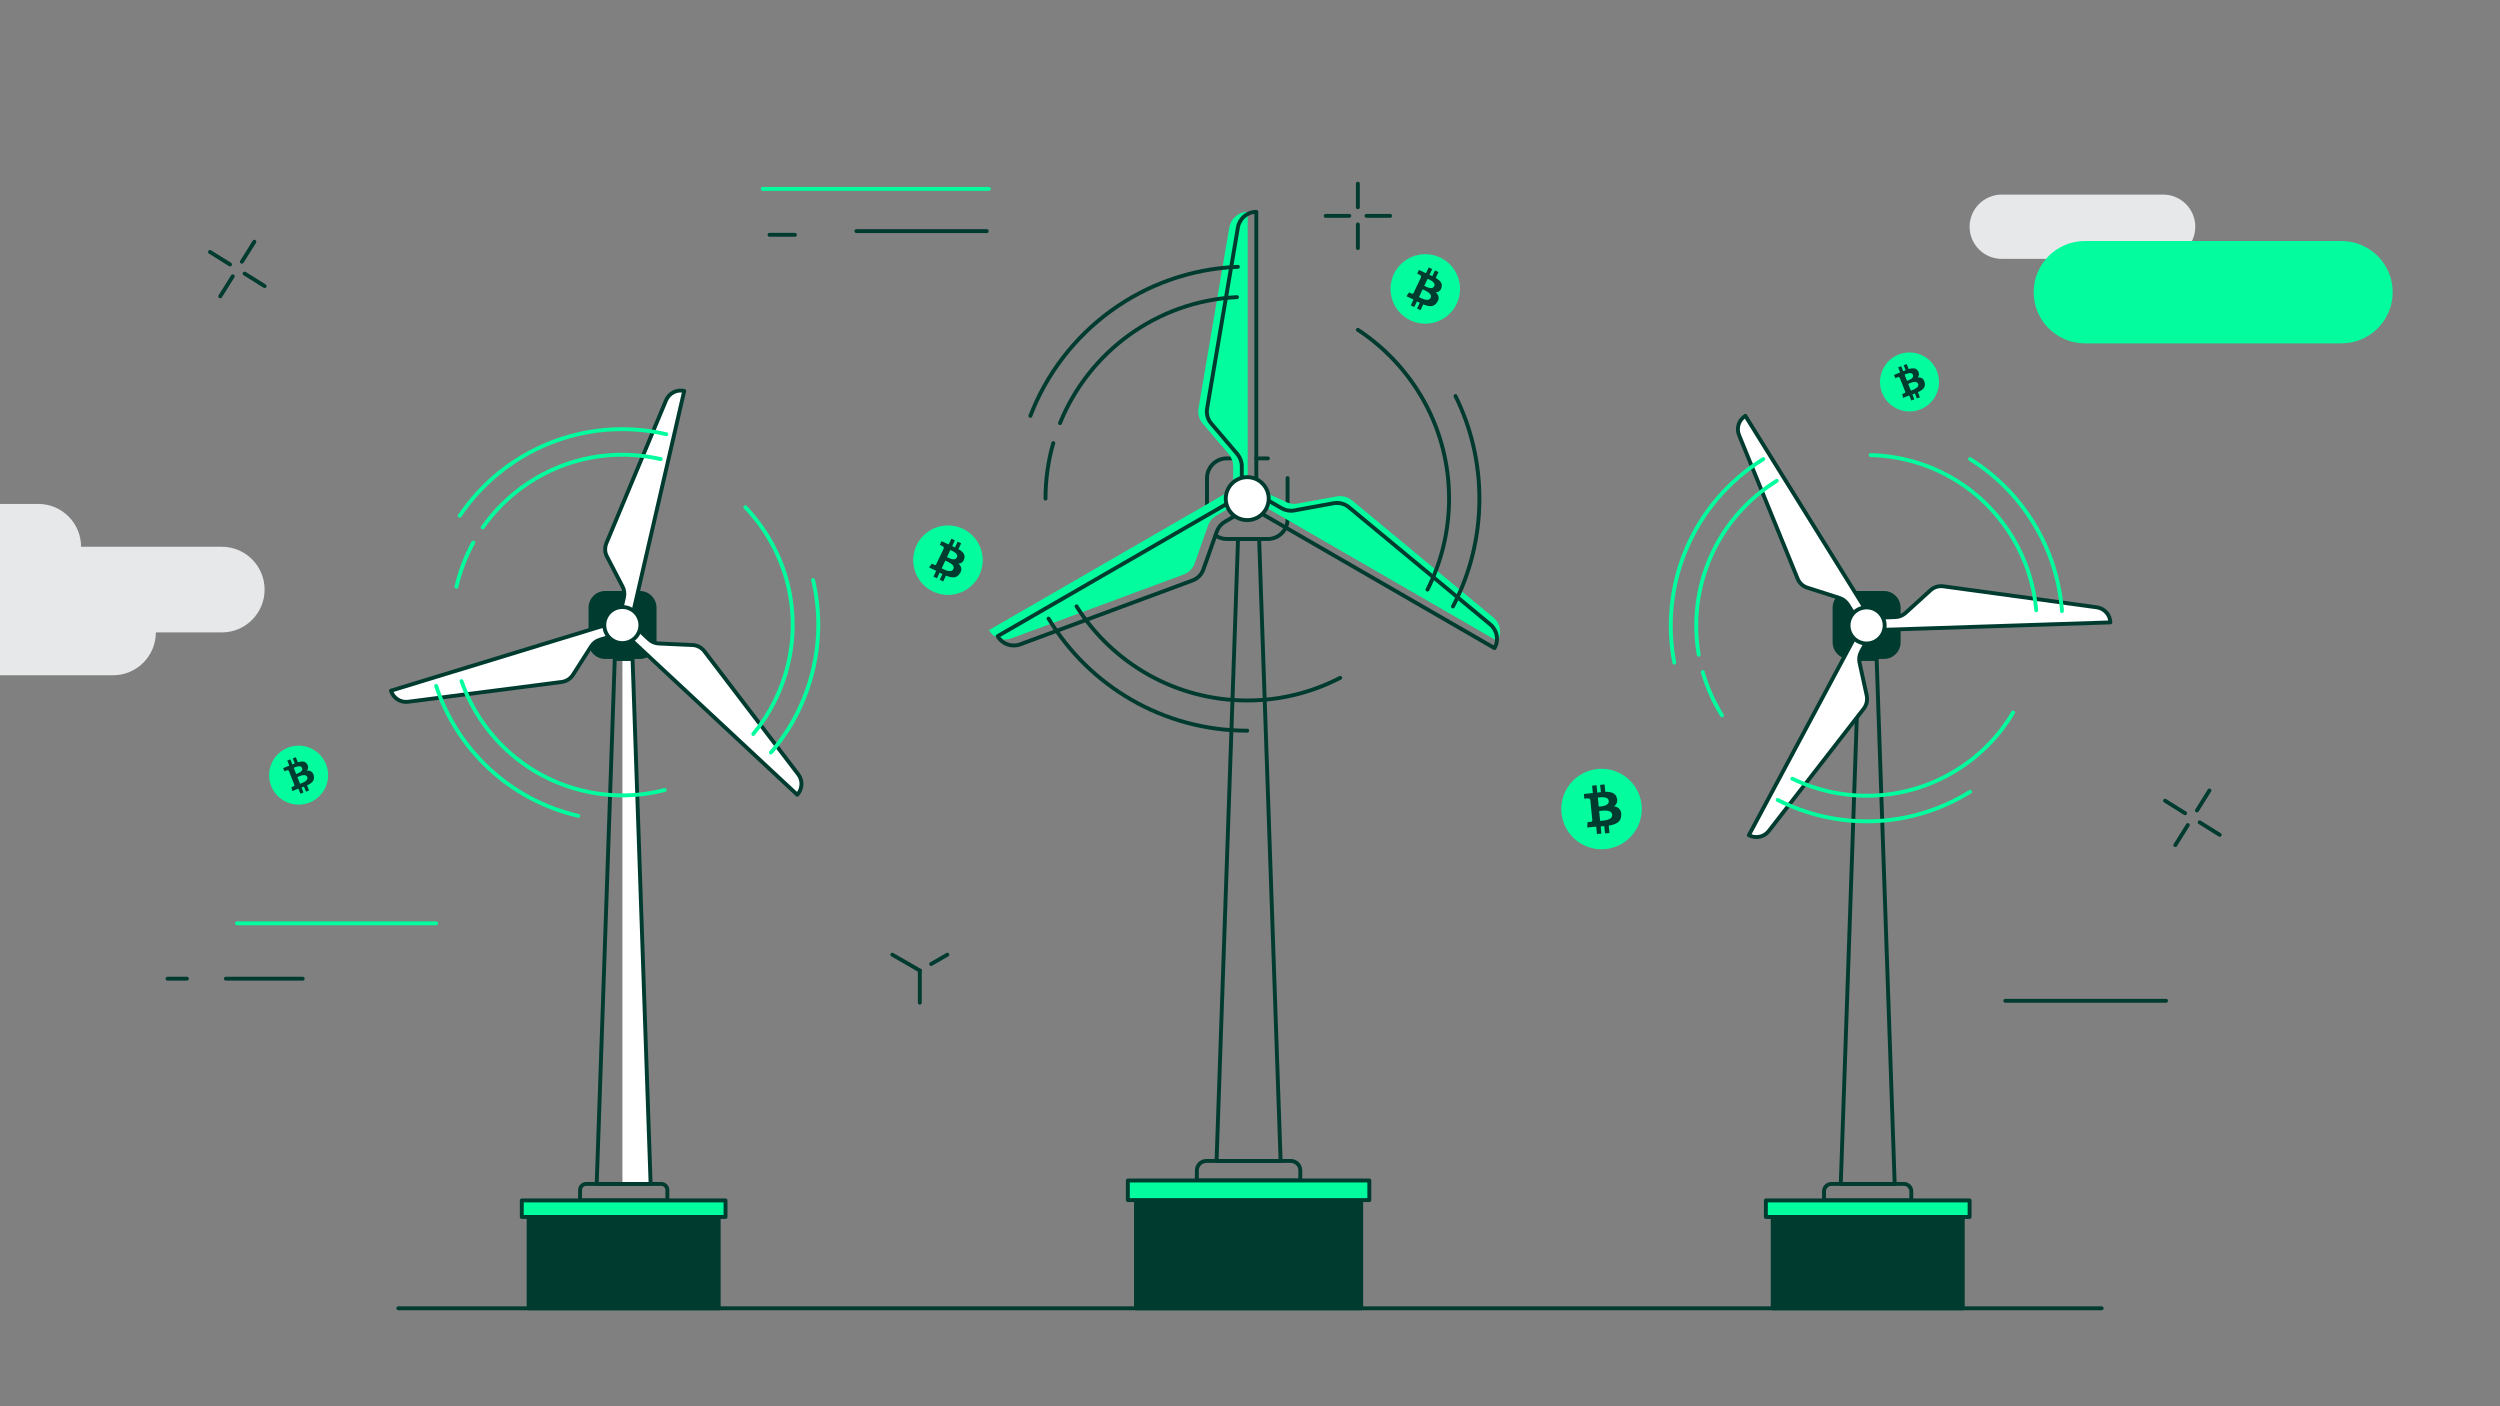 <svg width="1920" height="1080" viewBox="0 0 1920 1080" fill="none" xmlns="http://www.w3.org/2000/svg"><rect x="0" y="0" width="1920" height="1080" fill="#808080" stroke="none"/><g clip-path="url(#clip0_1146_2177)"><path d="M491.427 453.895H464.79C457.735 453.895 452.015 459.615 452.015 466.67V493.307C452.015 500.362 457.735 506.082 464.79 506.082H491.427C498.482 506.082 504.202 500.362 504.202 493.307V466.67C504.202 459.615 498.482 453.895 491.427 453.895Z" fill="#003B2F"/><path d="M485.81 507.531H478.018V910.711H499.672L485.81 507.531Z" fill="white"/><path d="M483.726 480.079L525.493 298.965C519.695 297.606 513.896 300.687 511.54 306.123L465.696 415.933C464.337 419.285 464.427 423 466.149 426.171L478.108 449.184C479.467 451.721 479.83 454.71 479.195 457.519L474.484 478.086L483.726 480.26V480.079Z" fill="white"/><path d="M477.112 476.636L299.26 530.997C300.981 536.615 306.508 540.239 312.397 539.514L430.361 524.293C433.895 523.84 437.066 521.847 439.059 518.766L453.012 496.931C454.552 494.485 456.908 492.673 459.716 491.857L479.921 485.696L477.112 476.636Z" fill="white"/><path d="M476.296 483.613L612.29 610.365C616.277 606.016 616.639 599.402 613.106 594.781L540.986 500.193C538.812 497.293 535.46 495.572 531.926 495.391L506.014 494.213C503.115 494.122 500.397 492.945 498.313 490.951L478.199 475.458L476.478 483.522L476.296 483.613Z" fill="white"/><path d="M483.726 481.347L525.493 300.234C519.695 298.875 513.896 301.955 511.54 307.391L465.696 417.201C464.337 420.553 464.427 424.268 466.149 427.439L478.108 450.452C479.467 452.989 479.83 455.979 479.195 458.787L474.484 479.354L483.726 481.529V481.347Z" stroke="#003B2F" stroke-width="3" stroke-linecap="round" stroke-linejoin="round"/><path d="M478.018 476.092L300.256 530.454C301.978 536.071 307.505 539.695 313.394 538.97L431.358 523.749C434.891 523.296 438.062 521.303 440.056 518.222L454.008 496.387C455.548 493.941 457.904 492.129 460.713 491.314L480.917 485.153L478.108 476.092H478.018Z" stroke="#003B2F" stroke-width="3" stroke-linecap="round" stroke-linejoin="round"/><path d="M476.296 483.613L612.29 610.365C616.277 606.016 616.639 599.402 613.106 594.781L540.986 500.193C538.812 497.293 535.46 495.572 531.926 495.391L506.014 494.213C503.115 494.122 500.397 492.945 498.313 490.951L482.91 476.546L476.478 483.522L476.296 483.613Z" stroke="#003B2F" stroke-width="3" stroke-linecap="round" stroke-linejoin="round"/><path d="M488.485 489.071C493.465 483.257 492.789 474.506 486.974 469.526C481.159 464.545 472.409 465.222 467.428 471.036C462.448 476.851 463.125 485.602 468.939 490.582C474.754 495.562 483.505 494.886 488.485 489.071Z" fill="white"/><path d="M450.203 909.262H507.826C510.454 909.262 512.538 911.345 512.538 913.973V921.946H445.492V913.973C445.492 911.345 447.576 909.262 450.203 909.262Z" stroke="#003B2F" stroke-width="3" stroke-linecap="round" stroke-linejoin="round"/><path d="M485.81 506.082H472.129L458.267 909.262H499.672L485.81 506.082Z" stroke="#003B2F" stroke-width="3" stroke-linecap="round" stroke-linejoin="round"/><path d="M488.485 489.071C493.465 483.257 492.789 474.506 486.974 469.526C481.159 464.545 472.409 465.222 467.428 471.036C462.448 476.851 463.125 485.602 468.939 490.582C474.754 495.562 483.505 494.886 488.485 489.071Z" stroke="#003B2F" stroke-width="3" stroke-linecap="round" stroke-linejoin="round"/><path d="M551.949 934.63H405.989V1004.76H551.949V934.63Z" fill="#003B2F" stroke="#003B2F" stroke-width="3" stroke-linecap="round" stroke-linejoin="round"/><path d="M557.204 921.946H400.734V934.63H557.204V921.946Z" fill="#03FC9D" stroke="#003B2F" stroke-width="3" stroke-linecap="round" stroke-linejoin="round"/><path d="M353.078 396.091C386.872 345.807 449.297 319.079 511.722 333.485" stroke="#03FC9D" stroke-width="3" stroke-linecap="round" stroke-linejoin="round"/><path d="M444.133 626.583C390.949 614.261 350.903 575.211 334.957 526.83" stroke="#03FC9D" stroke-width="3" stroke-linecap="round" stroke-linejoin="round"/><path d="M624.431 445.469C629.595 467.214 629.958 490.498 624.522 513.783C618.814 538.336 607.489 560.081 592.086 577.929" stroke="#03FC9D" stroke-width="3" stroke-linecap="round" stroke-linejoin="round"/><path d="M370.745 405.06C400.463 362.659 453.827 340.28 507.373 352.602" stroke="#03FC9D" stroke-width="3" stroke-linecap="round" stroke-linejoin="round"/><path d="M350.54 450.633C353.349 438.493 357.789 427.077 363.497 416.658" stroke="#03FC9D" stroke-width="3" stroke-linecap="round" stroke-linejoin="round"/><path d="M510.544 606.741C490.884 611.815 469.683 612.358 448.573 607.466C403.181 596.956 368.843 564.067 354.437 523.115" stroke="#03FC9D" stroke-width="3" stroke-linecap="round" stroke-linejoin="round"/><path d="M572.426 389.567C601.871 420.372 615.734 464.858 605.405 509.434C600.603 530.091 591.18 548.484 578.496 563.705" stroke="#03FC9D" stroke-width="3" stroke-linecap="round" stroke-linejoin="round"/><path d="M1446.87 453.895H1420.24C1413.18 453.895 1407.46 459.614 1407.46 466.67V493.307C1407.46 500.362 1413.18 506.082 1420.24 506.082H1446.87C1453.93 506.082 1459.65 500.362 1459.65 493.307V466.67C1459.65 459.614 1453.93 453.895 1446.87 453.895Z" fill="#003B2F"/><path d="M1406.56 909.262H1462.19C1465.36 909.262 1467.89 911.798 1467.89 914.97V921.946H1400.85V914.97C1400.85 911.798 1403.39 909.262 1406.56 909.262Z" stroke="#003B2F" stroke-width="3" stroke-linecap="round" stroke-linejoin="round"/><path d="M1441.26 506.082H1427.58L1413.71 909.262H1455.12L1441.26 506.082Z" stroke="#003B2F" stroke-width="3" stroke-linecap="round" stroke-linejoin="round"/><path d="M1507.4 934.63H1361.44V1004.76H1507.4V934.63Z" fill="#003B2F" stroke="#003B2F" stroke-width="3" stroke-linecap="round" stroke-linejoin="round"/><path d="M1512.65 921.946H1356.18V934.63H1512.65V921.946Z" fill="#03FC9D" stroke="#003B2F" stroke-width="3" stroke-linecap="round" stroke-linejoin="round"/><path d="M1437.63 476.364L1339.51 318.445C1334.53 321.525 1332.44 327.867 1334.71 333.303L1379.65 443.476C1381.01 446.828 1383.73 449.365 1387.17 450.452L1411.81 458.334C1414.53 459.24 1416.89 461.053 1418.43 463.499L1429.57 481.438L1437.63 476.455V476.364Z" fill="white"/><path d="M1430.57 478.629L1342.86 642.529C1348.12 645.337 1354.55 643.978 1358.18 639.267L1431.11 545.313C1433.28 542.504 1434.1 538.789 1433.37 535.256L1427.85 509.978C1427.21 507.169 1427.67 504.179 1429.03 501.642L1438.99 483.069L1430.66 478.629H1430.57Z" fill="white"/><path d="M1434.91 484.066L1620.74 477.995C1620.56 472.106 1616.12 467.214 1610.23 466.398L1492.36 450.271C1488.82 449.818 1485.2 450.905 1482.57 453.351L1463.45 470.747C1461.28 472.65 1458.56 473.827 1455.66 473.918L1430.48 477.18L1434.91 484.156V484.066Z" fill="white"/><path d="M1438.54 477.27L1340.42 319.351C1335.43 322.431 1333.35 328.773 1335.62 334.209L1380.55 444.382C1381.91 447.734 1384.63 450.271 1388.07 451.358L1412.72 459.24C1415.44 460.146 1417.79 461.959 1419.33 464.405L1430.48 482.344L1438.54 477.361V477.27Z" stroke="#003B2F" stroke-width="3" stroke-linecap="round" stroke-linejoin="round"/><path d="M1430.84 477.542L1343.13 641.441C1348.39 644.25 1354.82 642.891 1358.45 638.18L1431.38 544.225C1433.56 541.417 1434.37 537.702 1433.65 534.168L1428.12 508.89C1427.49 506.082 1427.94 503.092 1429.3 500.555L1439.26 481.982L1430.93 477.542H1430.84Z" stroke="#003B2F" stroke-width="3" stroke-linecap="round" stroke-linejoin="round"/><path d="M1434.92 484.066L1620.74 477.995C1620.56 472.106 1616.12 467.214 1610.23 466.398L1492.36 450.271C1488.82 449.818 1485.2 450.905 1482.57 453.351L1463.45 470.747C1461.28 472.65 1458.56 473.827 1455.66 473.918L1434.55 474.643L1434.82 484.156L1434.92 484.066Z" stroke="#003B2F" stroke-width="3" stroke-linecap="round" stroke-linejoin="round"/><path d="M1433.56 494.213C1441.21 494.213 1447.42 488.007 1447.42 480.351C1447.42 472.695 1441.21 466.489 1433.56 466.489C1425.9 466.489 1419.69 472.695 1419.69 480.351C1419.69 488.007 1425.9 494.213 1433.56 494.213Z" fill="white"/><path d="M1433.56 494.213C1441.21 494.213 1447.42 488.007 1447.42 480.351C1447.42 472.695 1441.21 466.489 1433.56 466.489C1425.9 466.489 1419.69 472.695 1419.69 480.351C1419.69 488.007 1425.9 494.213 1433.56 494.213Z" stroke="#003B2F" stroke-width="3" stroke-linecap="round" stroke-linejoin="round"/><path d="M1285.87 508.891C1274.37 449.456 1299.74 386.396 1354.19 352.602" stroke="#03FC9D" stroke-width="3" stroke-linecap="round" stroke-linejoin="round"/><path d="M1513.01 608.1C1466.63 636.911 1410.63 637.455 1365.24 614.351" stroke="#03FC9D" stroke-width="3" stroke-linecap="round" stroke-linejoin="round"/><path d="M1513.01 352.602C1532.04 364.38 1548.71 380.688 1561.3 400.983C1574.62 422.365 1581.87 445.831 1583.59 469.297" stroke="#03FC9D" stroke-width="3" stroke-linecap="round" stroke-linejoin="round"/><path d="M1304.63 502.82C1295.75 451.811 1317.86 398.265 1364.52 369.273" stroke="#03FC9D" stroke-width="3" stroke-linecap="round" stroke-linejoin="round"/><path d="M1322.48 549.39C1315.86 538.789 1310.97 527.555 1307.71 516.139" stroke="#03FC9D" stroke-width="3" stroke-linecap="round" stroke-linejoin="round"/><path d="M1546.08 547.215C1535.76 564.701 1521.08 580.013 1502.69 591.429C1463.09 615.982 1415.53 616.888 1376.48 598.043" stroke="#03FC9D" stroke-width="3" stroke-linecap="round" stroke-linejoin="round"/><path d="M1436.73 349.521C1479.31 350.608 1520.53 372.353 1544.63 411.221C1555.87 429.251 1562.12 448.912 1563.84 468.663" stroke="#03FC9D" stroke-width="3" stroke-linecap="round" stroke-linejoin="round"/><path d="M964.848 352.058H973.727" stroke="#003B2F" stroke-width="3" stroke-linecap="round" stroke-linejoin="round"/><path d="M926.977 398.809V367.189C926.977 358.853 933.772 352.058 942.107 352.058H953.251" stroke="#003B2F" stroke-width="3" stroke-linecap="round" stroke-linejoin="round"/><path d="M988.858 367.189V398.809C988.858 407.144 982.063 413.939 973.727 413.939H942.107C938.936 413.939 936.037 412.943 933.681 411.312" stroke="#003B2F" stroke-width="3" stroke-linecap="round" stroke-linejoin="round"/><path d="M958.235 382.953V162.7C951.258 162.7 945.279 167.773 944.101 174.659L920.454 313.643C919.729 317.811 920.907 322.159 923.715 325.331L943.648 348.706C945.822 351.333 947.091 354.595 947.091 358.038V383.044H958.325L958.235 382.953Z" fill="#03FC9D"/><path d="M950.262 373.803L759.453 483.975C762.987 490.045 770.326 492.673 776.849 490.226L909.037 441.211C913.024 439.761 916.195 436.59 917.554 432.513L927.792 403.611C928.97 400.349 931.144 397.722 934.134 396L955.788 383.497L950.171 373.712L950.262 373.803Z" fill="#03FC9D"/><path d="M959.412 382.319L1150.22 492.491C1153.75 486.421 1152.3 478.72 1146.96 474.28L1038.42 384.313C1035.16 381.594 1030.81 380.507 1026.64 381.232L996.469 386.759C993.116 387.393 989.673 386.759 986.683 385.037L959.322 372.534V382.319H959.412Z" fill="#03FC9D"/><path d="M964.848 382.953V162.7C957.872 162.7 951.892 167.773 950.714 174.659L927.067 313.643C926.342 317.811 927.52 322.159 930.329 325.331L950.261 348.706C952.436 351.333 953.704 354.595 953.704 358.038V383.044H964.939L964.848 382.953Z" stroke="#003B2F" stroke-width="3" stroke-linecap="round" stroke-linejoin="round"/><path d="M956.966 378.423L766.158 488.596C769.691 494.666 777.03 497.293 783.553 494.847L915.742 445.831C919.729 444.382 922.9 441.211 924.259 437.134L934.497 408.232C935.674 404.97 937.849 402.342 940.839 400.621L962.493 388.118L956.875 378.333L956.966 378.423Z" stroke="#003B2F" stroke-width="3" stroke-linecap="round" stroke-linejoin="round"/><path d="M956.966 387.574L1147.77 497.746C1151.31 491.676 1149.86 483.975 1144.51 479.535L1035.97 389.567C1032.71 386.849 1028.36 385.762 1024.19 386.487L994.022 392.014C990.67 392.648 987.227 392.014 984.237 390.292L962.583 377.789L956.966 387.574Z" stroke="#003B2F" stroke-width="3" stroke-linecap="round" stroke-linejoin="round"/><path d="M957.872 399.443C966.979 399.443 974.362 392.06 974.362 382.953C974.362 373.847 966.979 366.464 957.872 366.464C948.765 366.464 941.383 373.847 941.383 382.953C941.383 392.06 948.765 399.443 957.872 399.443Z" fill="white"/><path d="M926.433 891.594H991.304C995.291 891.594 998.643 894.856 998.643 898.933V906.634H919.185V898.933C919.185 894.946 922.447 891.594 926.524 891.594H926.433Z" stroke="#003B2F" stroke-width="3" stroke-linecap="round" stroke-linejoin="round"/><path d="M967.023 413.939H950.805L934.315 891.594H983.512L967.023 413.939Z" stroke="#003B2F" stroke-width="3" stroke-linecap="round" stroke-linejoin="round"/><path d="M957.872 399.443C966.979 399.443 974.362 392.06 974.362 382.953C974.362 373.847 966.979 366.464 957.872 366.464C948.765 366.464 941.383 373.847 941.383 382.953C941.383 392.06 948.765 399.443 957.872 399.443Z" stroke="#003B2F" stroke-width="3" stroke-linecap="round" stroke-linejoin="round"/><path d="M1045.39 921.674H872.435V1004.76H1045.39V921.674Z" fill="#003B2F" stroke="#003B2F" stroke-width="3" stroke-linecap="round" stroke-linejoin="round"/><path d="M1051.65 906.634H866.183V921.674H1051.65V906.634Z" fill="#03FC9D" stroke="#003B2F" stroke-width="3" stroke-linecap="round" stroke-linejoin="round"/><path d="M791.345 319.351C816.17 254.48 877.78 207.819 950.715 204.92" stroke="#003B2F" stroke-width="3" stroke-linecap="round" stroke-linejoin="round"/><path d="M957.872 561.168C893.182 561.168 836.465 526.649 805.298 475.096" stroke="#003B2F" stroke-width="3" stroke-linecap="round" stroke-linejoin="round"/><path d="M1117.79 304.13C1129.56 327.867 1136.18 354.686 1136.18 383.044C1136.18 412.852 1128.84 441.029 1115.88 465.764" stroke="#003B2F" stroke-width="3" stroke-linecap="round" stroke-linejoin="round"/><path d="M814.087 324.968C836.103 270.426 888.29 231.285 949.99 228.205" stroke="#003B2F" stroke-width="3" stroke-linecap="round" stroke-linejoin="round"/><path d="M802.942 382.953C802.942 368.185 805.026 353.78 808.922 340.28" stroke="#003B2F" stroke-width="3" stroke-linecap="round" stroke-linejoin="round"/><path d="M1029.27 520.578C1007.88 531.632 983.603 537.974 957.872 537.974C902.695 537.974 854.223 509.162 826.771 465.673" stroke="#003B2F" stroke-width="3" stroke-linecap="round" stroke-linejoin="round"/><path d="M1042.86 253.302C1084.99 281.026 1112.89 328.683 1112.89 382.953C1112.89 408.05 1106.91 431.788 1096.31 452.808" stroke="#003B2F" stroke-width="3" stroke-linecap="round" stroke-linejoin="round"/><path d="M1614.08 1004.76H305.918" stroke="#003B2F" stroke-width="3" stroke-miterlimit="10" stroke-linecap="round" stroke-linejoin="round"/><g clip-path="url(#clip1_1146_2177)"><path d="M1089.4 248.07C1103.85 250.96 1117.91 241.584 1120.8 227.13C1123.69 212.675 1114.31 198.616 1099.86 195.726C1085.4 192.837 1071.34 202.213 1068.45 216.667C1065.57 231.122 1074.94 245.181 1089.4 248.07Z" fill="#03FC9D"/><path d="M1107.03 221.002C1108.24 217.678 1105.98 215.349 1102.67 213.381L1104.75 208.953L1102.07 207.681L1100.02 212.089L1097.84 211.11L1099.94 206.629L1097.24 205.41L1095.16 209.812L1093.42 209.028L1089.73 207.311L1088.38 210.143C1088.38 210.143 1090.38 211.033 1090.32 211.048C1090.52 211.111 1090.7 211.215 1090.86 211.352C1091.02 211.489 1091.15 211.658 1091.24 211.847C1091.34 212.036 1091.39 212.242 1091.4 212.452C1091.41 212.662 1091.38 212.872 1091.3 213.069L1088.92 218.036L1085.58 225.071C1085.52 225.196 1085.43 225.306 1085.33 225.395C1085.22 225.485 1085.1 225.551 1084.96 225.591C1084.83 225.631 1084.69 225.643 1084.55 225.626C1084.42 225.61 1084.28 225.565 1084.16 225.496L1082.2 224.559L1080.17 227.501L1083.65 229.149L1085.56 230.075L1083.47 234.556L1086.16 235.802L1088.22 231.504L1090.35 232.53L1088.27 236.958L1090.95 238.23L1093.07 233.78C1097.7 235.659 1101.39 236.015 1103.8 231.952C1104.24 231.397 1104.55 230.758 1104.72 230.076C1104.89 229.393 1104.92 228.682 1104.81 227.988C1104.69 227.293 1104.43 226.631 1104.04 226.043C1103.65 225.455 1103.15 224.954 1102.56 224.572C1103.57 224.572 1104.56 224.234 1105.37 223.612C1106.17 222.989 1106.75 222.117 1107 221.133L1107.03 221.002ZM1098.7 228.755C1097.13 232.115 1091.6 229.023 1089.78 228.17L1092.57 222.249C1094.39 223.102 1100.4 225.284 1098.7 228.755ZM1101.41 219.825C1099.96 222.856 1095.36 220.25 1093.85 219.538L1096.46 214.099C1097.95 214.916 1102.96 216.679 1101.46 219.835L1101.41 219.825Z" fill="#003B2F"/></g><g clip-path="url(#clip2_1146_2177)"><path d="M722.819 456.384C737.273 459.273 751.333 449.898 754.222 435.443C757.111 420.989 747.736 406.929 733.281 404.04C718.827 401.151 704.767 410.526 701.878 424.981C698.989 439.435 708.364 453.495 722.819 456.384Z" fill="#03FC9D"/><path d="M740.45 429.316C741.659 425.992 739.402 423.663 736.094 421.695L738.177 417.267L735.492 415.995L733.44 420.403L731.268 419.424L733.361 414.943L730.665 413.724L728.588 418.126L726.839 417.341L723.154 415.625L721.799 418.457C721.799 418.457 723.799 419.346 723.741 419.362C723.942 419.425 724.127 419.529 724.286 419.666C724.446 419.803 724.575 419.971 724.668 420.161C724.76 420.35 724.812 420.555 724.822 420.765C724.832 420.976 724.799 421.185 724.725 421.382L722.344 426.35L719.006 433.385C718.944 433.509 718.857 433.62 718.751 433.709C718.645 433.798 718.521 433.865 718.388 433.905C718.255 433.944 718.116 433.957 717.978 433.94C717.84 433.924 717.707 433.879 717.587 433.809L715.624 432.873L713.594 435.814L717.075 437.463L718.985 438.389L716.892 442.87L719.583 444.115L721.639 439.818L723.775 440.843L721.692 445.272L724.377 446.544L726.492 442.094C731.124 443.973 734.809 444.328 737.227 440.266C737.66 439.711 737.973 439.072 738.146 438.389C738.318 437.707 738.347 436.996 738.23 436.301C738.112 435.607 737.852 434.945 737.464 434.357C737.077 433.769 736.572 433.268 735.98 432.886C736.997 432.886 737.985 432.548 738.79 431.926C739.594 431.303 740.169 430.431 740.424 429.447L740.45 429.316ZM732.123 437.069C730.553 440.429 725.02 437.336 723.204 436.483L725.993 430.563C727.809 431.416 733.824 433.598 732.123 437.069ZM734.833 428.139C733.384 431.169 728.788 428.563 727.27 427.852L729.881 422.413C731.378 423.229 736.388 424.993 734.886 428.149L734.833 428.139Z" fill="#003B2F"/></g><g clip-path="url(#clip3_1146_2177)"><path d="M242.546 613.737C252.717 606.447 255.052 592.292 247.762 582.121C240.472 571.95 226.317 569.615 216.146 576.905C205.975 584.195 203.639 598.35 210.929 608.521C218.219 618.692 232.374 621.027 242.546 613.737Z" fill="#03FC9D"/><path d="M235.978 587.111C234.617 584.434 231.865 584.483 228.726 585.395L227.187 581.536L224.842 582.464L226.386 586.291L224.52 587.071L222.954 583.176L220.636 584.141L222.162 587.981L220.661 588.611L217.46 589.901L218.431 592.383C218.431 592.383 220.142 591.659 220.118 591.704C220.274 591.616 220.446 591.561 220.623 591.542C220.801 591.522 220.98 591.539 221.151 591.592C221.321 591.644 221.48 591.731 221.616 591.847C221.752 591.962 221.863 592.104 221.942 592.264L223.643 596.621L226.071 602.77C226.112 602.88 226.13 602.998 226.124 603.116C226.118 603.233 226.087 603.348 226.035 603.454C225.983 603.559 225.909 603.653 225.819 603.729C225.729 603.805 225.624 603.862 225.511 603.895L223.793 604.57L224.44 607.535L227.48 606.331L229.162 605.683L230.728 609.579L233.06 608.632L231.587 604.865L233.461 604.135L235 607.994L237.346 607.066L235.812 603.175C239.662 601.391 242.019 599.312 240.901 595.458C240.808 594.867 240.593 594.303 240.27 593.8C239.946 593.297 239.522 592.867 239.023 592.537C238.525 592.208 237.963 591.985 237.374 591.885C236.785 591.784 236.181 591.807 235.601 591.952C236.191 591.322 236.554 590.513 236.634 589.653C236.714 588.794 236.507 587.932 236.044 587.203L235.978 587.111ZM235.959 596.769C237.134 599.691 232.008 601.33 230.426 601.962L228.371 596.8C229.953 596.168 234.793 593.703 235.959 596.769ZM231.992 589.912C233.031 592.568 228.751 593.907 227.429 594.436L225.57 589.664C226.944 589.209 230.942 587.124 232.029 589.885L231.992 589.912Z" fill="#003B2F"/></g><g clip-path="url(#clip4_1146_2177)"><path d="M1479.7 311.768C1489.87 304.478 1492.2 290.323 1484.91 280.152C1477.62 269.981 1463.47 267.646 1453.3 274.936C1443.13 282.226 1440.79 296.381 1448.08 306.552C1455.37 316.723 1469.53 319.058 1479.7 311.768Z" fill="#03FC9D"/><path d="M1473.13 285.142C1471.77 282.465 1469.02 282.514 1465.88 283.426L1464.34 279.567L1461.99 280.495L1463.54 284.322L1461.67 285.102L1460.11 281.207L1457.79 282.172L1459.31 286.012L1457.81 286.642L1454.61 287.932L1455.58 290.414C1455.58 290.414 1457.29 289.69 1457.27 289.735C1457.43 289.647 1457.6 289.592 1457.77 289.573C1457.95 289.553 1458.13 289.57 1458.3 289.623C1458.47 289.675 1458.63 289.762 1458.77 289.878C1458.9 289.993 1459.01 290.135 1459.09 290.295L1460.79 294.652L1463.22 300.801C1463.26 300.911 1463.28 301.029 1463.28 301.147C1463.27 301.264 1463.24 301.379 1463.19 301.485C1463.13 301.59 1463.06 301.684 1462.97 301.76C1462.88 301.836 1462.78 301.893 1462.66 301.927L1460.94 302.601L1461.59 305.566L1464.63 304.362L1466.31 303.714L1467.88 307.61L1470.21 306.663L1468.74 302.897L1470.61 302.166L1472.15 306.025L1474.5 305.097L1472.96 301.207C1476.81 299.422 1479.17 297.343 1478.05 293.489C1477.96 292.898 1477.74 292.334 1477.42 291.831C1477.1 291.328 1476.67 290.898 1476.17 290.568C1475.68 290.239 1475.11 290.016 1474.53 289.916C1473.94 289.815 1473.33 289.838 1472.75 289.984C1473.34 289.353 1473.71 288.544 1473.79 287.684C1473.87 286.825 1473.66 285.963 1473.2 285.234L1473.13 285.142ZM1473.11 294.8C1474.28 297.722 1469.16 299.361 1467.58 299.993L1465.52 294.831C1467.1 294.199 1471.94 291.734 1473.11 294.8ZM1469.14 287.943C1470.18 290.599 1465.9 291.939 1464.58 292.467L1462.72 287.695C1464.1 287.24 1468.09 285.155 1469.18 287.916L1469.14 287.943Z" fill="#003B2F"/></g><g clip-path="url(#clip5_1146_2177)"><path d="M1240.41 650.436C1256.48 644.675 1264.84 626.976 1259.08 610.904C1253.32 594.832 1235.62 586.474 1219.55 592.235C1203.48 597.995 1195.12 615.694 1200.88 631.766C1206.64 647.838 1224.34 656.197 1240.41 650.436Z" fill="#03FC9D"/><path d="M1241.75 613.043C1240.97 609.022 1237.34 608.058 1232.88 608.079L1232.3 602.44L1228.88 602.781L1229.48 608.381L1226.73 608.706L1226.14 603.009L1222.73 603.408L1223.3 609.018L1221.1 609.282L1216.41 609.779L1216.76 613.399C1216.76 613.399 1219.27 613.088 1219.23 613.138C1219.46 613.081 1219.71 613.073 1219.95 613.114C1220.19 613.155 1220.42 613.245 1220.62 613.377C1220.83 613.51 1221 613.683 1221.14 613.885C1221.27 614.088 1221.37 614.316 1221.41 614.556L1222.01 620.908L1222.9 629.884C1222.91 630.044 1222.89 630.205 1222.84 630.357C1222.79 630.509 1222.7 630.649 1222.6 630.768C1222.49 630.887 1222.36 630.982 1222.21 631.048C1222.06 631.114 1221.9 631.149 1221.74 631.152L1219.24 631.394L1218.98 635.526L1223.42 635.084L1225.86 634.863L1226.46 640.56L1229.88 640.19L1229.35 634.697L1232.08 634.44L1232.66 640.079L1236.08 639.738L1235.53 634.059C1241.25 633.159 1245.12 631.312 1245.09 625.836C1245.19 625.027 1245.12 624.206 1244.88 623.425C1244.65 622.645 1244.25 621.922 1243.72 621.303C1243.19 620.683 1242.54 620.182 1241.8 619.829C1241.06 619.477 1240.26 619.281 1239.45 619.255C1240.46 618.648 1241.24 617.723 1241.66 616.625C1242.09 615.527 1242.14 614.318 1241.81 613.189L1241.75 613.043ZM1238.12 625.709C1238.56 629.982 1231.23 630.215 1228.91 630.453L1228.15 622.911C1230.46 622.674 1237.73 621.249 1238.12 625.709ZM1235.48 615.228C1235.85 619.101 1229.73 619.258 1227.8 619.458L1227.14 612.501C1229.12 612.417 1235.14 611.177 1235.53 615.207L1235.48 615.228Z" fill="#003B2F"/></g><path d="M1042.85 190.495V172.398" stroke="#003B2F" stroke-width="3" stroke-miterlimit="10" stroke-linecap="round" stroke-linejoin="round"/><path d="M1042.85 159.162V141.065" stroke="#003B2F" stroke-width="3" stroke-miterlimit="10" stroke-linecap="round" stroke-linejoin="round"/><path d="M1067.57 165.784H1049.47" stroke="#003B2F" stroke-width="3" stroke-miterlimit="10" stroke-linecap="round" stroke-linejoin="round"/><path d="M1036.24 165.784H1018.14" stroke="#003B2F" stroke-width="3" stroke-miterlimit="10" stroke-linecap="round" stroke-linejoin="round"/><path d="M1670.65 649.007L1680.24 633.661" stroke="#003B2F" stroke-width="3" stroke-miterlimit="10" stroke-linecap="round" stroke-linejoin="round"/><path d="M1687.26 622.437L1696.85 607.091" stroke="#003B2F" stroke-width="3" stroke-miterlimit="10" stroke-linecap="round" stroke-linejoin="round"/><path d="M1704.71 641.155L1689.35 631.558" stroke="#003B2F" stroke-width="3" stroke-miterlimit="10" stroke-linecap="round" stroke-linejoin="round"/><path d="M1678.14 624.547L1662.79 614.955" stroke="#003B2F" stroke-width="3" stroke-miterlimit="10" stroke-linecap="round" stroke-linejoin="round"/><path d="M169.156 227.568L178.748 212.222" stroke="#003B2F" stroke-width="3" stroke-miterlimit="10" stroke-linecap="round" stroke-linejoin="round"/><path d="M185.764 200.998L195.356 185.652" stroke="#003B2F" stroke-width="3" stroke-miterlimit="10" stroke-linecap="round" stroke-linejoin="round"/><path d="M203.217 219.716L187.862 210.119" stroke="#003B2F" stroke-width="3" stroke-miterlimit="10" stroke-linecap="round" stroke-linejoin="round"/><path d="M176.646 203.108L161.301 193.516" stroke="#003B2F" stroke-width="3" stroke-miterlimit="10" stroke-linecap="round" stroke-linejoin="round"/><path d="M685.303 733.195L706.418 745.376" stroke="#003B2F" stroke-width="3" stroke-miterlimit="10" stroke-linecap="round" stroke-linejoin="round"/><path d="M727.542 733.196L715.122 740.357" stroke="#003B2F" stroke-width="3" stroke-miterlimit="10" stroke-linecap="round" stroke-linejoin="round"/><path d="M706.419 745.376V770.046" stroke="#003B2F" stroke-width="3" stroke-miterlimit="10" stroke-linecap="round" stroke-linejoin="round"/><path d="M1537.39 198.829L1661.25 198.829C1674.91 198.829 1685.99 187.773 1685.99 174.136C1685.99 160.498 1674.91 149.443 1661.25 149.443L1537.39 149.443C1523.73 149.443 1512.65 160.498 1512.65 174.136C1512.65 187.773 1523.73 198.829 1537.39 198.829Z" fill="#E6E8EA"/><path d="M1601.21 263.709L1798.23 263.709C1819.96 263.709 1837.58 246.111 1837.58 224.402C1837.58 202.694 1819.96 185.096 1798.23 185.096L1601.21 185.096C1579.48 185.096 1561.86 202.694 1561.86 224.402C1561.86 246.111 1579.48 263.709 1601.21 263.709Z" fill="#03FC9D"/><path d="M-135.556 452.808H-78.134C-96.311 452.808 -111.033 467.543 -111.033 485.706C-111.033 503.883 -96.298 518.605 -78.134 518.605H86.801C104.978 518.605 119.7 503.87 119.7 485.706H170.318C188.495 485.706 203.217 470.971 203.217 452.808C203.217 434.631 188.481 419.909 170.318 419.909H62.265C62.265 401.732 47.53 387.011 29.367 387.011H-135.569C-153.746 387.011 -168.467 401.746 -168.467 419.909C-168.454 438.086 -153.719 452.808 -135.556 452.808Z" fill="#E6E8EA"/><path d="M173.477 751.621H232.489" stroke="#003B2F" stroke-width="3" stroke-miterlimit="10" stroke-linecap="round" stroke-linejoin="round"/><path d="M128.639 751.621H143.509" stroke="#003B2F" stroke-width="3" stroke-miterlimit="10" stroke-linecap="round" stroke-linejoin="round"/><path d="M182.034 709.121H334.957" stroke="#03FC9D" stroke-width="3" stroke-miterlimit="10" stroke-linecap="round" stroke-linejoin="round"/><path d="M657.695 177.493H757.791" stroke="#003B2F" stroke-width="3" stroke-miterlimit="10" stroke-linecap="round" stroke-linejoin="round"/><path d="M590.962 180.324H610.473" stroke="#003B2F" stroke-width="3" stroke-miterlimit="10" stroke-linecap="round" stroke-linejoin="round"/><path d="M585.724 145.075H759.453" stroke="#03FC9D" stroke-width="3" stroke-miterlimit="10" stroke-linecap="round" stroke-linejoin="round"/><path d="M1663.49 768.608H1540.08" stroke="#003B2F" stroke-width="3" stroke-miterlimit="10" stroke-linecap="round" stroke-linejoin="round"/></g><defs><clipPath id="clip0_1146_2177"><rect width="1920" height="1080" fill="white"/></clipPath><clipPath id="clip1_1146_2177"><rect width="53.379" height="53.379" fill="white" transform="translate(1073.69 190.495) rotate(11.303)"/></clipPath><clipPath id="clip2_1146_2177"><rect width="53.379" height="53.379" fill="white" transform="translate(707.109 398.809) rotate(11.303)"/></clipPath><clipPath id="clip3_1146_2177"><rect width="45.316" height="45.316" fill="white" transform="translate(197.73 590.104) rotate(-35.631)"/></clipPath><clipPath id="clip4_1146_2177"><rect width="45.316" height="45.316" fill="white" transform="translate(1434.88 288.135) rotate(-35.631)"/></clipPath><clipPath id="clip5_1146_2177"><rect width="61.827" height="61.827" fill="white" transform="translate(1190.45 602.666) rotate(-19.72)"/></clipPath></defs></svg>